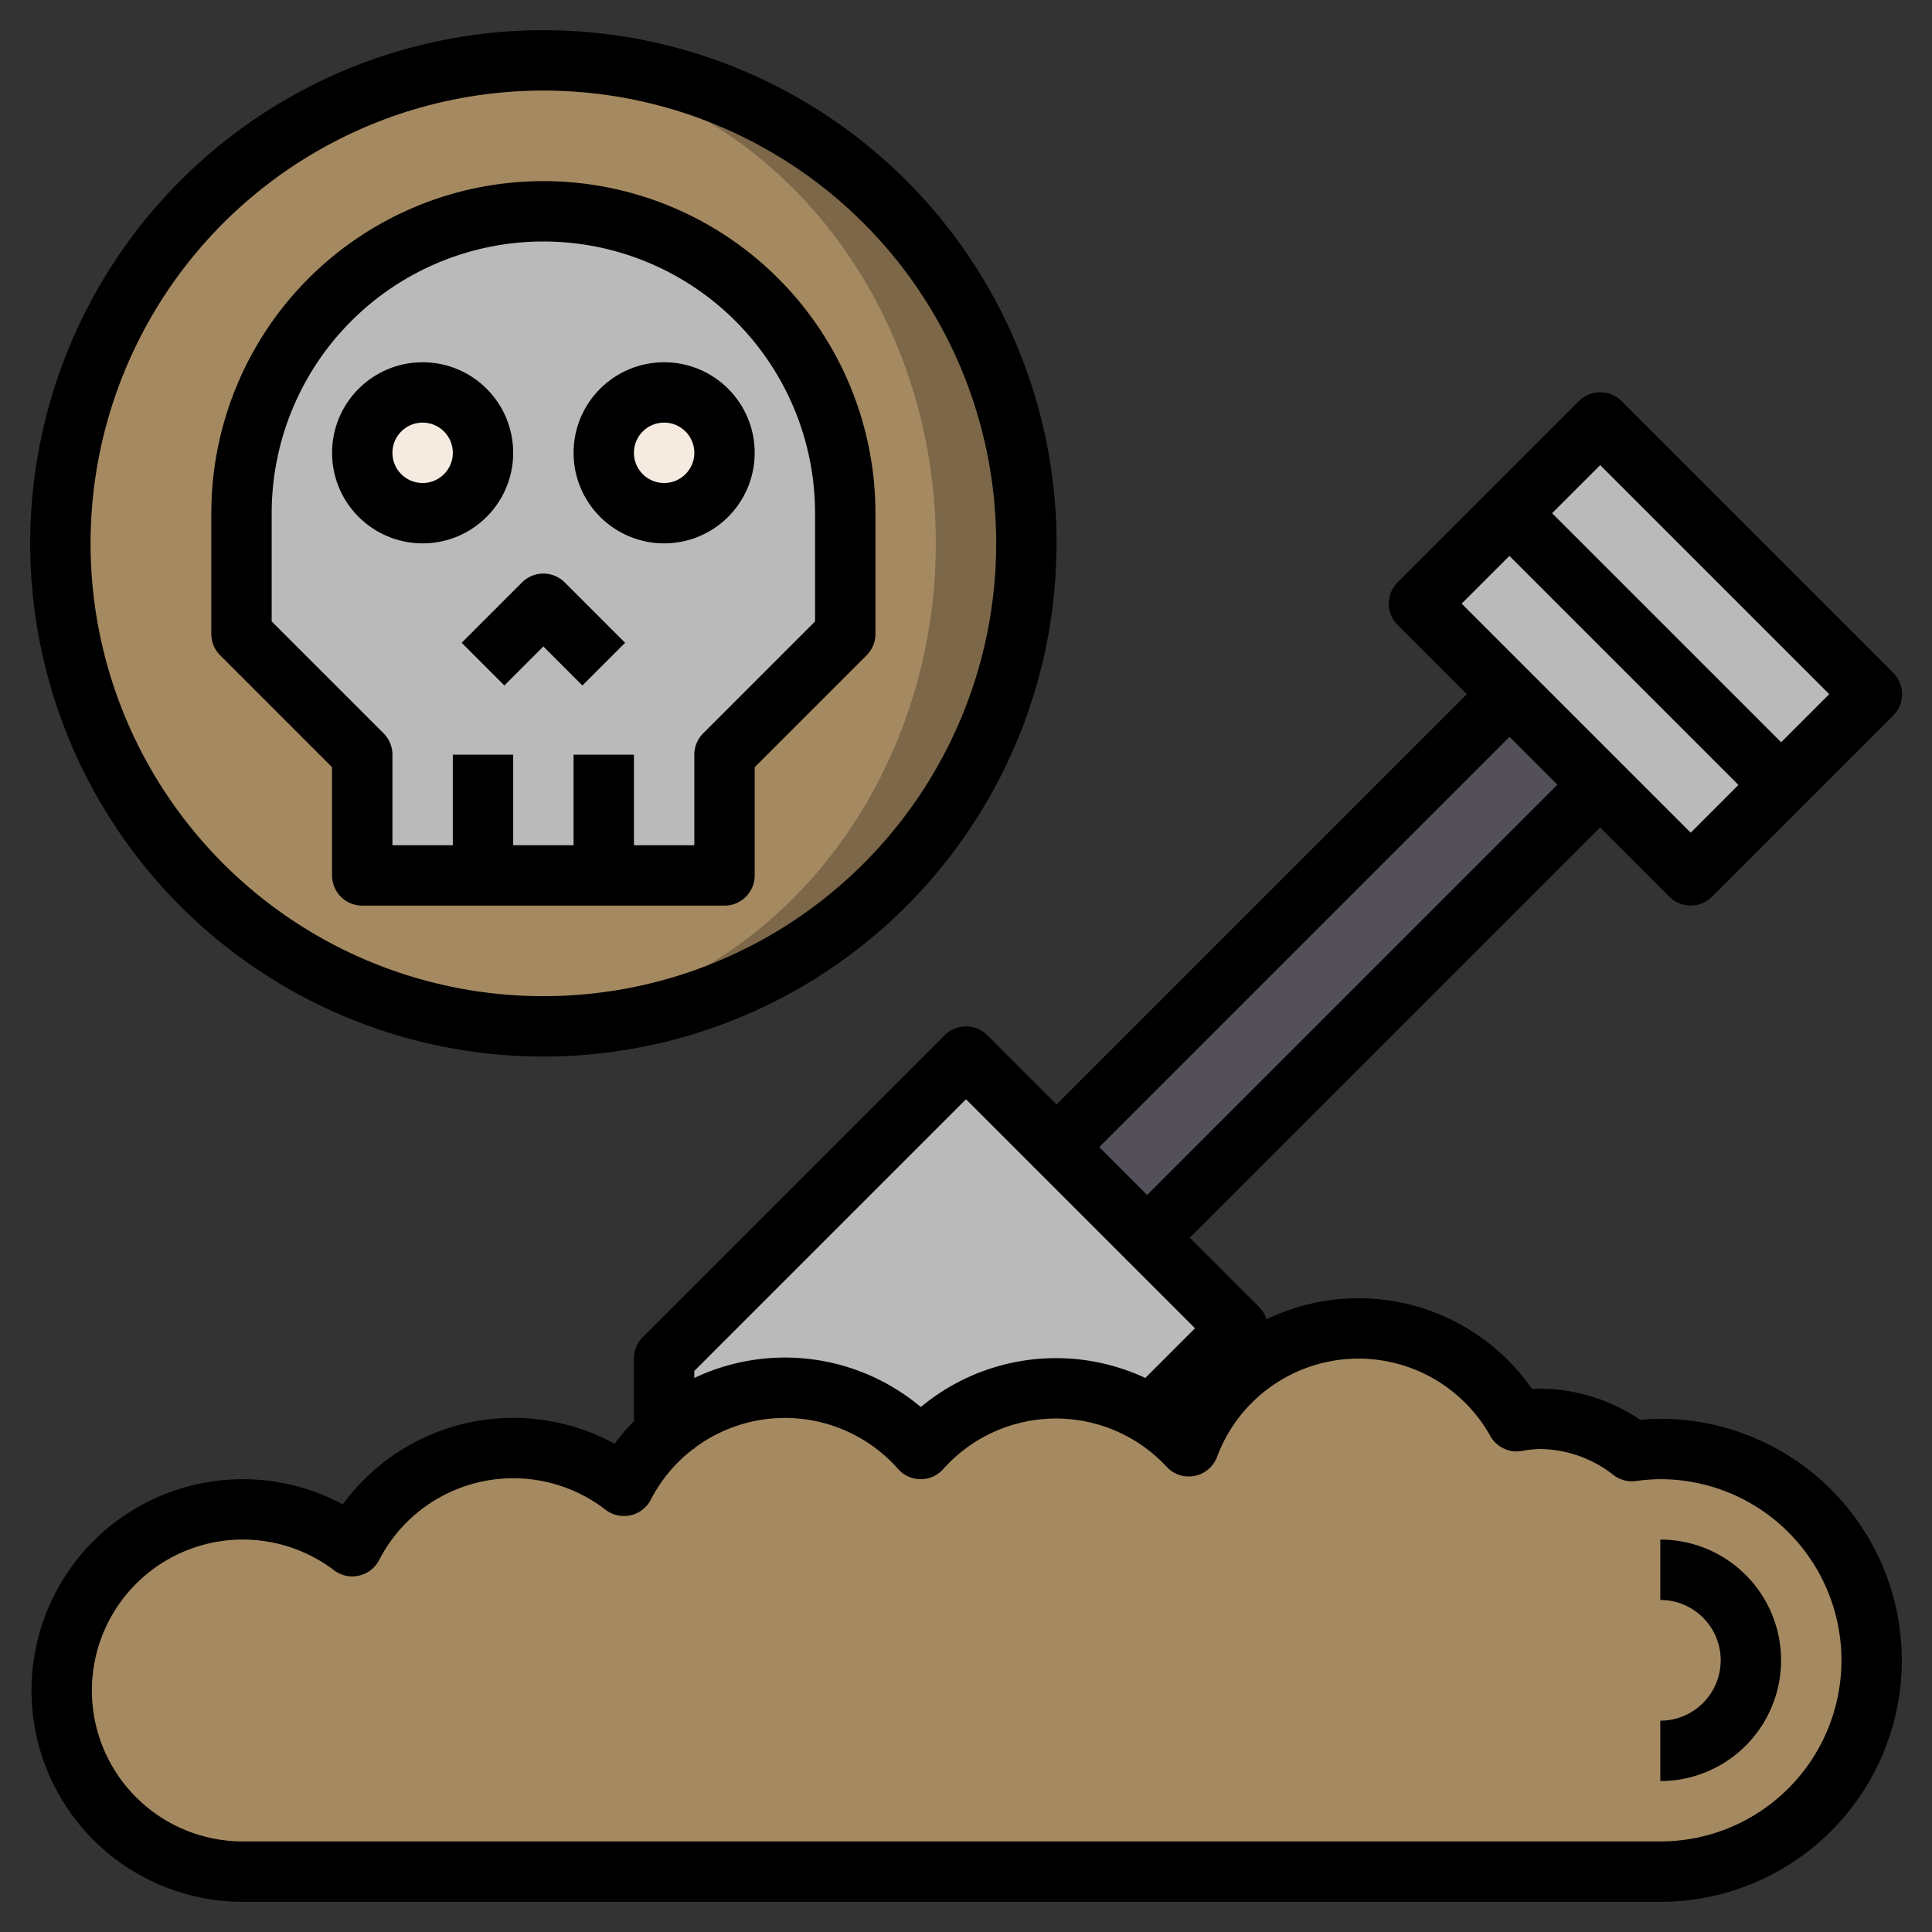 <?xml version="1.0" ?>

<svg width="800px" height="800px" viewBox="0 0 64 64" xmlns="http://www.w3.org/2000/svg">
<rect x="0" y="0" width="64" height="64" fill="#333333" stroke="none"/>
<defs>
<style>.cls-1{fill:#bababa;}.cls-2{fill:#53505a;}.cls-3{fill:#a58961;}.cls-4{fill:#7c6749;}.cls-5{fill:#f5ebe0;}.cls-6{fill:none;stroke:#000000;stroke-linejoin:round;stroke-width:2px;}</style>
</defs>
<title/>
<g data-name="Layer 31" id="Layer_31">
<rect class="cls-1" height="12.73" transform="translate(0.76 44.83) rotate(-45)" width="8.49" x="50.26" y="15.14"/>
<path class="cls-1" d="M38.12,46.88,41,44l-9-9L22,45v2.53h0a6,6,0,0,1,8.5.51,6,6,0,0,1,7.62-1.16Z"/>
<rect class="cls-2" height="4.24" transform="translate(-9.74 40.49) rotate(-45)" width="21.21" x="33.39" y="29.88"/>
<path class="cls-3" d="M55,62a7,7,0,0,0,0-14,7.3,7.3,0,0,0-.94.07A5,5,0,0,0,51,47a4.78,4.78,0,0,0-.76.08,6,6,0,0,0-10.86.83A6,6,0,0,0,30.5,48a6,6,0,0,0-9.83,1.22,6,6,0,0,0-9,2A6,6,0,1,0,8,62Z"/>
<circle class="cls-4" cx="18" cy="18" r="16"/>
<ellipse class="cls-3" cx="16.5" cy="18" rx="14.5" ry="15.92"/>
<path class="cls-1" d="M28,21V17A10,10,0,0,0,18,7h0A10,10,0,0,0,8,17v4l4,4v4H24V25Z"/>
<circle class="cls-5" cx="14" cy="15" r="2"/>
<circle class="cls-5" cx="22" cy="15" r="2"/>
<path class="cls-6" d="M55,62a7,7,0,0,0,0-14,7.3,7.3,0,0,0-.94.07A5,5,0,0,0,51,47a4.78,4.78,0,0,0-.76.08,6,6,0,0,0-10.86.83A6,6,0,0,0,30.5,48a6,6,0,0,0-9.83,1.22,6,6,0,0,0-9,2A6,6,0,1,0,8,62Z"/>
<path class="cls-6" d="M55,52a3,3,0,0,1,0,6"/>
<rect class="cls-6" height="12.73" transform="translate(0.76 44.83) rotate(-45)" width="8.49" x="50.26" y="15.14"/>
<polyline class="cls-6" points="50 23 35 38 38 41 53 26"/>
<polyline class="cls-6" points="38 47 41 44 38 41"/>
<polyline class="cls-6" points="35 38 32 35 22 45 22 48"/>
<line class="cls-6" x1="50" x2="59" y1="17" y2="26"/>
<path class="cls-6" d="M28,21V17A10,10,0,0,0,18,7h0A10,10,0,0,0,8,17v4l4,4v4H24V25Z"/>
<line class="cls-6" x1="16" x2="16" y1="29" y2="25"/>
<line class="cls-6" x1="20" x2="20" y1="29" y2="25"/>
<polyline class="cls-6" points="16 22 18 20 20 22"/>
<circle class="cls-6" cx="14" cy="15" r="2"/>
<circle class="cls-6" cx="22" cy="15" r="2"/>
<circle class="cls-6" cx="18" cy="18" r="16"/>
</g>
</svg>
